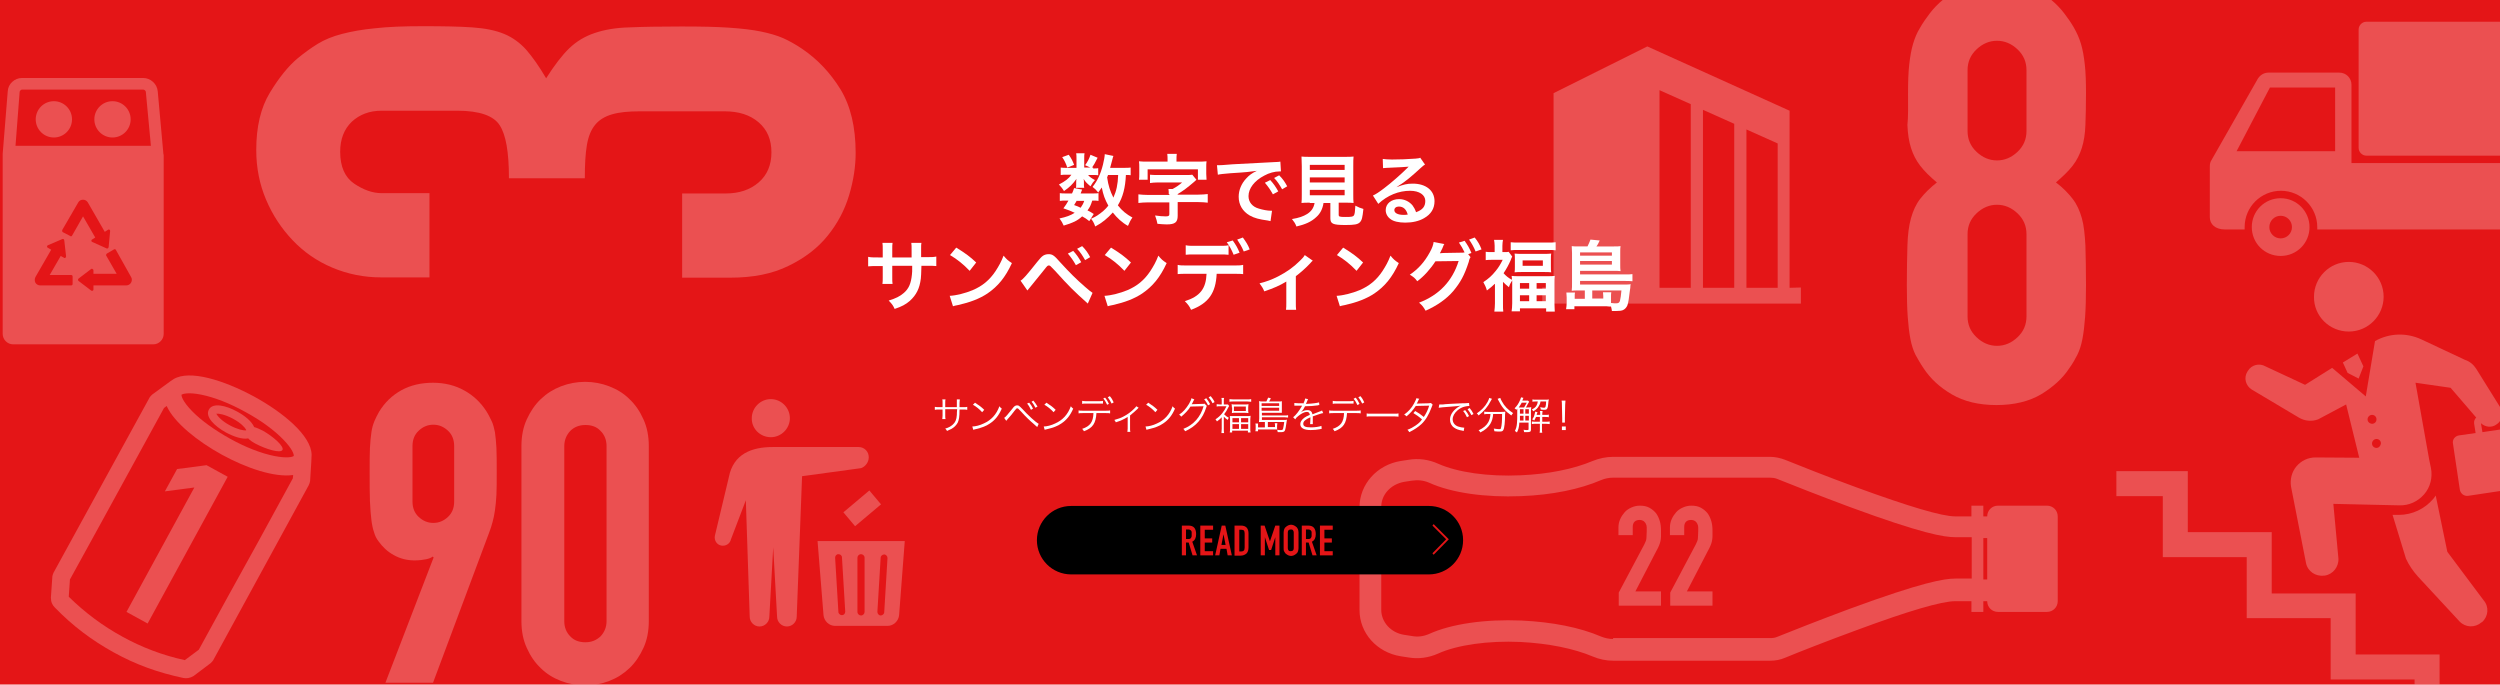 <?xml version="1.0" encoding="utf-8"?>
<!-- Generator: Adobe Illustrator 20.1.0, SVG Export Plug-In . SVG Version: 6.00 Build 0)  -->
<svg version="1.1" id="レイヤー_1" xmlns="http://www.w3.org/2000/svg" xmlns:xlink="http://www.w3.org/1999/xlink" x="0px"
	 y="0px" viewBox="0 0 840 230" style="enable-background:new 0 0 840 230;" xml:space="preserve">
<style type="text/css">
	.st0{clip-path:url(#SVGID_2_);}
	.st1{fill:#E41517;}
	.st2{opacity:0.25;}
	.st3{fill:#FFFFFF;}
</style>
<g>
	<defs>
		<rect id="SVGID_1_" y="0" width="840" height="230"/>
	</defs>
	<clipPath id="SVGID_2_">
		<use xlink:href="#SVGID_1_"  style="overflow:visible;"/>
	</clipPath>
	<g class="st0">
		<rect class="st1" width="840" height="230"/>
		<g class="st2">
			<path class="st3" d="M601.3,96.7V37.2l-47.8-21.6l-31.5,15.7v65.3h-3.8v5.4h86.9v-5.4L601.3,96.7L601.3,96.7z M568.1,96.7h-10.5
				V30.3l10.5,4.7V96.7z M582.7,96.7h-10.5V36.9l10.5,4.7V96.7z M597.3,96.7h-10.5V43.5l10.5,4.7V96.7z"/>
		</g>
		<g class="st2">
			<g>
				<path class="st3" d="M171,59.7c0-8.5-1-14.4-3.1-17.6c-2-3.2-6.8-4.9-14.2-4.9h-25.5c-4.1,0-7.4,1.3-10,3.7
					c-2.6,2.5-3.9,5.9-3.9,10.1c0,5,1.6,8.6,4.7,10.7c3.1,2.1,6.2,3.2,9.2,3.2h16.1v28.3H128c-5.7,0-11.2-1.1-16.4-3.3
					c-5.2-2.2-9.6-5.3-13.3-9.2c-3.7-3.9-6.7-8.4-8.9-13.6c-2.2-5.2-3.3-10.7-3.3-16.7c0-7.8,1.5-14.2,4.6-19.3
					c3.1-5.1,6.2-8.9,9.3-11.5c2.2-1.8,4.5-3.5,6.8-4.9c2.3-1.4,5-2.5,8.1-3.3s6.8-1.5,11.1-1.9c4.4-0.5,9.7-0.7,16-0.7
					c6.9,0,12.4,0.1,16.7,0.4c4.3,0.3,7.8,1,10.7,2.2c2.9,1.2,5.3,3,7.4,5.3c2,2.3,4.3,5.5,6.7,9.6c2.8-4.4,5.4-7.8,7.8-10.1
					c2.4-2.3,5.2-4,8.5-5.1c3.2-1.1,7.1-1.8,11.7-1.9c4.5-0.2,10.3-0.3,17.4-0.3c6.5,0,11.8,0.1,16.1,0.4c4.3,0.3,7.8,0.7,10.7,1.3
					c2.9,0.6,5.3,1.3,7.4,2.2c2,0.9,4.2,2.1,6.4,3.6c5.2,3.5,9.5,8.1,12.9,13.6c3.4,5.6,5.1,12.7,5.1,21.4c0,4.4-0.7,9.2-2.2,14.2
					s-3.9,9.5-7.2,13.6c-3.3,4.1-7.7,7.5-13.1,10.1c-5.4,2.7-11.9,4-19.7,4h-16.1V65h14.7c4.4,0,8.1-1.2,11-3.7
					c2.9-2.5,4.3-5.9,4.3-10.1c0-4.3-1.4-7.6-4.3-10.1c-2.9-2.5-6.7-3.7-11.5-3.7h-28.3c-3.9,0-7,0.3-9.4,1
					c-2.4,0.7-4.3,1.8-5.7,3.5s-2.3,3.9-2.8,6.8c-0.5,2.9-0.7,6.6-0.7,11.2H171z"/>
			</g>
		</g>
		<g class="st2">
			<path class="st3" d="M789.2,111.4c6.5,0,11.7-5.3,11.7-11.7c0-6.5-5.3-11.7-11.7-11.7c-6.5,0-11.7,5.3-11.7,11.7
				C777.4,106.2,782.7,111.4,789.2,111.4z"/>
			<polygon class="st3" points="819.7,219.9 791.5,219.9 791.5,199.4 763.3,199.4 763.3,178.8 735.1,178.8 735.1,158.3 711.1,158.3 
				711.1,166.7 726.7,166.7 726.7,187.2 754.9,187.2 754.9,207.7 783.1,207.7 783.1,228.3 811.3,228.3 811.3,248.8 847.3,248.8 
				847.3,240.4 819.7,240.4 			"/>
			<path class="st3" d="M852.9,144.9c-0.2-1.3-1.4-2.3-2.8-2.1l-5.6,0.8l-0.5-3.2c-0.2-1.3-1.4-2.2-2.7-2l-0.6,0.1
				c-0.1-0.5-0.3-1.1-0.6-1.6l-8.1-13c-0.9-1.4-2.2-2.5-3.8-3l-14.7-6.9c-5-2.3-10.7-2.1-15.5,0.6l-3.1,18.6l-11.3-9.6l-9.1,5.7
				l-13.3-6.2c-2.1-1.2-4.7-0.5-5.9,1.5l-0.2,0.3c-0.6,1-0.8,2.2-0.5,3.3c0.3,1.1,1,2.1,2,2.7l15.8,9.4c2,1.2,4.4,1.4,6.5,0.6l9.4-5
				l4.4,17.9l-14.7-0.1c-2.5,0-4.8,1.1-6.4,3s-2.2,4.4-1.8,6.9l5,25.5c0.5,2.8,3.2,4.7,6.1,4.3l0.2,0c2.8-0.4,4.8-3,4.6-5.8
				l-1.7-18.3l22.2,0.5c3.2,0.1,6.2-1.3,8.3-3.7c2.1-2.4,2.9-5.7,2.3-8.8l-0.6-2.9l-4.6-25.8l11.8,1.7l8.6,10
				c-0.5,0.5-0.8,1.2-0.7,2l0.5,3.2l-5.6,0.8c-1.3,0.2-2.3,1.4-2,2.8l2.3,15.4c0.2,1.3,1.4,2.3,2.8,2.1l23.9-3.6
				c1.3-0.2,2.2-1.4,2-2.8L852.9,144.9z M795.5,140.9c0-0.8,0.7-1.5,1.5-1.5c0.8,0,1.5,0.6,1.5,1.5s-0.7,1.5-1.5,1.5
				C796.1,142.3,795.5,141.7,795.5,140.9z M798.5,150.5c-0.8,0-1.5-0.6-1.5-1.5c0-0.8,0.7-1.5,1.5-1.5c0.8,0,1.5,0.6,1.5,1.5
				C799.9,149.8,799.3,150.5,798.5,150.5z M833.6,142.2c1.4,1.3,3.5,1.6,5.1,0.5l0.1-0.1c0.7-0.4,1.2-1,1.5-1.7l1.3-0.2l0.1,0.1
				l0.5,3.2l-8.1,1.2L833.6,142.2z"/>
			<path class="st3" d="M826.4,208.8c2,2.1,5.2,2.2,7.4,0.3l0.2-0.1c2.1-1.9,2.4-5.1,0.5-7.3l-12.2-16.3l-3.9-18.9
				c-0.3,0.4-0.5,0.8-0.8,1.1c-2.9,3.4-7.1,5.4-11.6,5.4l-2.1,0l4.5,14.7c1,2.2,2.4,4.2,4,6L826.4,208.8z"/>
			<polygon class="st3" points="788.8,125.3 792.5,127.2 794.1,123.1 792.1,118.8 787.2,121.8 			"/>
		</g>
		<g class="st2">
			<path class="st3" d="M259,146.9c3.5,0,6.4-2.9,6.4-6.4c0-3.5-2.9-6.4-6.4-6.4c-3.5,0-6.4,2.9-6.4,6.4
				C252.5,144,255.4,146.9,259,146.9z"/>
			<path class="st3" d="M291.9,153.7v-0.1c0-1.9-1.5-3.4-3.4-3.4h-28.9c-7,0-13.2,2.3-14.7,10.1l-4.7,19.7c-0.3,1.5,0.6,3,2.1,3.3
				c1.5,0.3,3-0.6,3.3-2.1l5-13.1l1.3,39.1c0,1.8,1.5,3.3,3.3,3.3c1.8,0,3.3-1.5,3.3-3.3l1.3-23.3l1.3,23.3c0,1.8,1.5,3.3,3.3,3.3
				c1.8,0,3.3-1.5,3.3-3.3l1.8-47.2l19.8-2.7C290.6,156.9,291.9,155.4,291.9,153.7z"/>
			
				<rect x="284" y="167.6" transform="matrix(0.765 -0.644 0.644 0.765 -41.818 226.82)" class="st3" width="11.4" height="6.1"/>
			<path class="st3" d="M274.7,181.8l2,24.9c0.2,2,1.9,3.6,3.9,3.6h17.6c2,0,3.7-1.6,3.9-3.6l1.9-24.9H274.7z M282.9,206.7
				c-0.6,0-1.2-0.5-1.2-1.1l-1.1-18.2c0-0.6,0.4-1.2,1.1-1.2c0.6,0,1.2,0.4,1.2,1.1l1.1,18.2C284,206.2,283.5,206.7,282.9,206.7z
				 M290.5,205.6c0,0.6-0.5,1.2-1.2,1.2c-0.6,0-1.2-0.5-1.2-1.2v-18.2c0-0.6,0.5-1.2,1.2-1.2c0.6,0,1.2,0.5,1.2,1.2V205.6z
				 M297.1,205.7c0,0.6-0.6,1.1-1.2,1.1c-0.6,0-1.1-0.6-1.1-1.2l1.1-18.2c0-0.6,0.6-1.1,1.2-1.1c0.6,0,1.1,0.6,1.1,1.2L297.1,205.7z
				"/>
		</g>
		<g class="st2">
			<g>
				<circle class="st3" cx="18.1" cy="40.1" r="6.1"/>
				<circle class="st3" cx="37.8" cy="40.1" r="6.1"/>
			</g>
			<path class="st3" d="M54.9,51.7l-1.9-21c-0.2-2.5-2.4-4.5-4.9-4.5H7.4c-2.5,0-4.7,2-4.8,4.5l-1.7,21c0,0.2,0,0.4,0,0.6
				c0,0.1,0,0.2,0,0.2v59.7c0,1.9,1.6,3.5,3.5,3.5h47.1c1.9,0,3.5-1.6,3.5-3.5V52.6c0-0.1,0-0.1,0-0.2C55,52.2,55,51.9,54.9,51.7z
				 M24.4,95.4c0,0.3-0.2,0.5-0.5,0.5H13.5c-0.7,0-1.3-0.4-1.6-0.9c-0.3-0.6-0.3-1.3,0-1.9l5.3-9.2l-1.2-0.7
				c-0.2-0.1-0.2-0.3-0.2-0.4c0-0.2,0.1-0.3,0.3-0.4l4.9-2.1c0.1,0,0.1,0,0.2,0c0.1,0,0.2,0,0.2,0.1c0.1,0.1,0.2,0.2,0.2,0.4
				l0.6,5.3c0,0.2-0.1,0.4-0.2,0.5c-0.1,0.1-0.2,0.1-0.3,0.1c-0.1,0-0.2,0-0.2-0.1l-1.1-0.6l-3.7,6.4h7.2c0.3,0,0.5,0.2,0.5,0.5
				V95.4z M27.9,72.7l-3.7,6.5c-0.1,0.2-0.2,0.2-0.4,0.2c-0.1,0-0.2,0-0.2-0.1L21.1,78c-0.1-0.1-0.2-0.2-0.2-0.3c0-0.1,0-0.3,0-0.4
				l5.4-9.3c0.3-0.6,1-0.9,1.6-0.9c0.7,0,1.3,0.4,1.6,0.9l5.7,9.9l1.1-0.7c0.1,0,0.2-0.1,0.2-0.1c0.1,0,0.2,0,0.3,0.1
				c0.2,0.1,0.2,0.3,0.2,0.5L36.5,83c0,0.1-0.1,0.3-0.2,0.4c-0.1,0-0.2,0.1-0.2,0.1c-0.1,0-0.1,0-0.2,0L31,81.3
				c-0.2-0.1-0.3-0.2-0.3-0.4c0-0.2,0.1-0.4,0.2-0.4l1.1-0.7L27.9,72.7z M42.4,95.9h-11v1.4c0,0.2-0.1,0.3-0.3,0.4
				c-0.1,0-0.1,0-0.2,0c-0.1,0-0.2,0-0.3-0.1l-4.2-3.2c-0.1-0.1-0.2-0.2-0.2-0.4c0-0.1,0.1-0.3,0.2-0.4l4.2-3.2
				c0.1-0.1,0.2-0.1,0.3-0.1c0.1,0,0.1,0,0.2,0.1c0.2,0.1,0.3,0.2,0.3,0.4v1.2h7.8l-3.5-6.1c-0.1-0.1-0.1-0.2,0-0.4
				c0-0.1,0.1-0.2,0.2-0.3l2.4-1.4c0.1,0,0.2-0.1,0.2-0.1c0.2,0,0.3,0.1,0.4,0.2L44,93c0.2,0.3,0.3,0.6,0.3,1
				C44.3,95,43.5,95.9,42.4,95.9z M5.2,49.1l1.4-18.2c0-0.4,0.5-0.8,0.8-0.8h40.7c0.4,0,0.9,0.4,0.9,0.8l1.7,18.1H5.2z"/>
		</g>
		<g class="st2">
			<g>
				<path class="st3" d="M145.7,187.3l-0.3-0.3c-0.5,0.4-1.2,0.7-2.2,0.9c-1,0.2-2.3,0.4-3.9,0.4c-2.5,0-4.9-0.6-7-1.8
					c-2.2-1.2-3.8-2.8-5.1-4.6c-0.7-0.9-1.2-1.9-1.5-3c-0.4-1.1-0.7-2.5-0.9-4.1c-0.2-1.7-0.4-3.8-0.5-6.4c-0.1-2.6-0.1-5.8-0.1-9.8
					c0-3.3,0-6,0.1-8.1c0.1-2.1,0.3-3.9,0.5-5.3c0.2-1.5,0.6-2.7,1-3.7c0.4-1,1-2.1,1.6-3.2c1.9-3.1,4.4-5.5,7.5-7.2
					c3.1-1.7,6.7-2.5,10.6-2.5c3.9,0,7.5,0.9,10.5,2.6c3.1,1.7,5.6,4.1,7.5,7.1c0.7,1.1,1.2,2.2,1.7,3.2c0.5,1,0.8,2.3,1.1,3.7
					c0.2,1.5,0.4,3.2,0.5,5.3c0.1,2.1,0.1,4.8,0.1,8.1c0,3.1,0,5.6-0.1,7.7c-0.1,2-0.3,3.8-0.5,5.2c-0.2,1.5-0.5,2.8-0.8,3.9
					c-0.3,1.2-0.7,2.4-1.2,3.7l-18.8,50.3h-16L145.7,187.3z M138.6,168.5c0,2.2,0.7,3.9,2.1,5.2c1.4,1.3,3,2,4.9,2
					c1.9,0,3.5-0.7,4.9-2c1.4-1.3,2.1-3,2.1-5.2v-18.6c0-2.2-0.7-3.9-2.1-5.2c-1.4-1.3-3-2-4.9-2c-1.9,0-3.5,0.7-4.9,2
					c-1.4,1.3-2.1,3-2.1,5.2V168.5z"/>
				<path class="st3" d="M175.2,149.9c0-3.4,0.6-6.4,1.8-9c1.2-2.6,2.7-4.9,4.7-6.8c2-1.9,4.2-3.3,6.8-4.3c2.6-1,5.3-1.5,8.1-1.5
					s5.5,0.5,8.1,1.5c2.6,1,4.9,2.4,6.8,4.3c2,1.9,3.5,4.1,4.7,6.8c1.2,2.6,1.8,5.6,1.8,9v58.8c0,3.4-0.6,6.4-1.8,9
					c-1.2,2.6-2.7,4.9-4.7,6.8c-2,1.9-4.2,3.3-6.8,4.3c-2.6,1-5.3,1.5-8.1,1.5s-5.5-0.5-8.1-1.5c-2.6-1-4.9-2.4-6.8-4.3
					c-2-1.9-3.5-4.1-4.7-6.8c-1.2-2.6-1.8-5.6-1.8-9V149.9z M189.6,208.7c0,2.1,0.7,3.8,2,5.1c1.3,1.4,3,2,5.1,2
					c2.1,0,3.7-0.7,5.1-2c1.3-1.4,2-3.1,2-5.1v-58.8c0-2.1-0.7-3.8-2-5.1c-1.3-1.4-3-2-5.1-2c-2.1,0-3.8,0.7-5.1,2
					c-1.3,1.4-2,3.1-2,5.1V208.7z"/>
			</g>
		</g>
		<g class="st2">
			<g>
				<path class="st3" d="M641.1,31.4c0-3.8,0.1-7.1,0.4-9.7c0.3-2.7,0.7-5,1.3-7c0.6-2,1.3-3.7,2.3-5.3c0.9-1.6,2-3.2,3.3-4.9
					c2.6-3.4,5.9-6.1,9.8-8c3.9-1.9,8.2-2.9,12.8-2.9c4.6,0,8.9,1,12.8,2.9c3.9,1.9,7.2,4.6,9.8,8c1.3,1.7,2.4,3.3,3.3,4.9
					c0.9,1.6,1.7,3.3,2.3,5.3c0.6,2,1,4.3,1.3,7c0.3,2.7,0.4,5.9,0.4,9.7c0,4.2-0.1,7.7-0.2,10.6c-0.1,2.9-0.5,5.5-1.2,7.7
					c-0.7,2.2-1.7,4.2-3.1,6c-1.4,1.8-3.3,3.6-5.6,5.6c2.4,1.8,4.2,3.7,5.6,5.5c1.4,1.8,2.4,4,3.1,6.5c0.7,2.5,1,5.5,1.2,9.2
					c0.1,3.6,0.2,8,0.2,13.3c0,4.3-0.1,7.9-0.3,10.7c-0.2,2.8-0.5,5.3-0.9,7.4c-0.4,2.1-1,3.9-1.7,5.3c-0.7,1.4-1.6,3-2.7,4.5
					c-2.2,3.4-5.4,6.3-9.5,8.8c-4.1,2.4-9.1,3.6-15,3.6c-5.9,0-10.9-1.2-15-3.6c-4.1-2.4-7.2-5.3-9.5-8.8c-1.1-1.6-1.9-3.1-2.7-4.5
					c-0.7-1.4-1.3-3.2-1.7-5.3c-0.4-2.1-0.7-4.6-0.9-7.4c-0.2-2.8-0.3-6.4-0.3-10.7c0-5.3,0.1-9.7,0.2-13.3c0.1-3.6,0.5-6.7,1.2-9.2
					c0.7-2.5,1.7-4.7,3.1-6.5c1.4-1.8,3.3-3.7,5.6-5.5c-2.4-2-4.2-3.8-5.6-5.6c-1.4-1.8-2.4-3.8-3.1-6c-0.7-2.2-1.1-4.8-1.2-7.7
					C641.2,39.2,641.1,35.6,641.1,31.4z M680.9,23.6c0-2.8-1-5.1-3-7c-2-1.9-4.3-2.9-6.9-2.9c-2.6,0-4.9,1-6.9,2.9c-2,1.9-3,4.2-3,7
					V44c0,2.8,1,5.1,3,7c2,1.9,4.3,2.9,6.9,2.9c2.6,0,4.9-1,6.9-2.9c2-1.9,3-4.2,3-7V23.6z M680.9,78.7c0-2.8-1-5.1-3-7
					c-2-1.9-4.3-2.9-6.9-2.9c-2.6,0-4.9,1-6.9,2.9c-2,1.9-3,4.2-3,7v27.6c0,2.8,1,5.1,3,7c2,1.9,4.3,2.9,6.9,2.9
					c2.6,0,4.9-1,6.9-2.9c2-1.9,3-4.2,3-7V78.7z"/>
			</g>
		</g>
		<g class="st2">
			<g>
				<g>
					<path class="st3" d="M65.3,163.8l-9.9,1.3l4.1-7.5l9.9-1.3l7.1,3.9l-26.9,49.3l-7.1-3.9L65.3,163.8z"/>
				</g>
			</g>
			<g>
				<path class="st3" d="M75.9,145.3c2.6,1.4,5.5,2.4,7.5,2c0.5,0.6,1.4,1.2,2.5,1.8c3.4,1.8,8.3,3.3,9,2.1c0.7-1.2-3.2-4.6-6.6-6.5
					c-1.2-0.6-2.1-1-2.9-1.2c-0.8-1.9-3.1-3.8-5.7-5.2c-3.8-2.1-8.2-3.1-9.5-0.7C68.8,140,72.1,143.2,75.9,145.3z M78.3,140.7
					c2.6,1.4,4,2.9,4.4,3.7c0,0,0,0.1,0,0.1c0,0,0,0.1,0,0.1c-0.9,0.1-2.9-0.3-5.5-1.7c-2.8-1.5-4.2-3.2-4.5-3.9
					C73.4,138.9,75.5,139.2,78.3,140.7z"/>
				<path class="st3" d="M104.2,161.6l0.4-6.4c0-0.3,0.1-1.6,0.1-2.4c-0.1-6.4-9.5-14.2-19.4-19.6c-10-5.4-21.6-9.1-27-5.8
					c-0.7,0.4-1.7,1.2-2,1.4l-5.2,3.8c-0.3,0.3-0.6,0.6-0.8,0.9L18,192.4c-0.2,0.4-0.3,0.8-0.4,1.2l-0.5,7.2c0,1.5,0.5,2.5,1.3,3.3
					c6,6.2,12.4,11,19.8,15.1s14.9,6.8,23.4,8.6c1.1,0.2,2.2,0.1,3.5-0.7l5.7-4.3c0.3-0.3,0.6-0.6,0.8-0.9l32.1-58.8
					C104,162.5,104.1,162.1,104.2,161.6z M67.6,132.6c4.4,0.9,9.6,2.9,14.8,5.8c5.2,2.8,9.7,6.1,12.8,9.3c3.2,3.3,3.6,5.1,3.5,5.5
					c-0.3,0.3-2.1,0.9-6.6,0c-4.4-0.9-9.6-2.9-14.8-5.8s-9.7-6.1-12.8-9.3c-3.2-3.3-3.6-5.1-3.5-5.5
					C61.3,132.4,63.1,131.7,67.6,132.6z M76.6,200.4l-9.8,17.9l-4.7,3.5c-7.4-1.6-14.5-4.3-21-7.9c-6.6-3.6-12.6-8.1-18-13.4
					l0.4-5.8l0,0l9.9-18l21.7-39.6l0.9-0.7c2.5,5.6,10.4,11.9,18.6,16.4c8.2,4.5,17.7,7.7,23.9,6.8l-0.1,1.1l-11.9,21.8L76.6,200.4z
					"/>
			</g>
		</g>
		<g class="st2">
			<g>
				<path class="st3" d="M535.2,220.6c2.1,0.9,4.5,1.4,6.8,1.4h52.8c1.7,0,3.4-0.3,5-1c4.6-1.9,14-5.6,24.1-9.3
					c17.5-6.5,28.6-9.7,33-9.7h5.5v3.6h4V202h1.3c0,2,1.6,3.6,3.6,3.6h16.5c2,0,3.6-1.6,3.6-3.6v-28.5c0-2-1.6-3.6-3.6-3.6h-16.5
					c-2,0-3.6,1.6-3.6,3.6h-1.3v-3.6h-4v3.6h-5.5c-4.4,0-15.5-3.3-33-9.7c-10.1-3.7-19.4-7.4-24.1-9.3c-1.6-0.6-3.3-1-5-1H542
					c-2.3,0-4.7,0.5-6.9,1.4c-6.4,2.7-14.8,4.4-24.2,4.8c-10.9,0.5-21.2-1-27.7-3.9c-3.1-1.4-6.6-1.9-10-1.3l-2.6,0.4
					c-8,1.3-13.8,7.9-13.8,15.5V205c0,7.7,5.8,14.2,13.8,15.5l2.6,0.4c3.4,0.6,6.9,0.1,10-1.3c6.4-2.9,16.8-4.4,27.7-3.9
					C520.4,216.2,528.8,217.9,535.2,220.6z M667.7,180.8v13.9h-1.3v-13.9H667.7z M542,214.7c-1.4,0-2.7-0.3-4-0.8
					c-7.2-3.1-16.4-4.9-26.8-5.4c-12.2-0.5-23.5,1.1-31,4.5c-1.8,0.8-3.8,1.1-5.8,0.7l-2.6-0.4c-4.5-0.7-7.7-4.3-7.7-8.4v-34.6
					c0-4.1,3.2-7.6,7.7-8.4l2.6-0.4c2-0.3,4-0.1,5.8,0.7c7.5,3.4,18.8,5,31,4.5c10.3-0.4,19.6-2.3,26.8-5.4c1.2-0.5,2.6-0.8,4-0.8
					h52.8c0.8,0,1.5,0.1,2.3,0.4c4.7,1.9,14.1,5.6,24.3,9.4c24.4,9,31.8,10.2,35.6,10.2h5.5v13.9h-5.5c-3.7,0-11.1,1.2-35.6,10.2
					c-10.2,3.8-19.6,7.5-24.3,9.4c-0.7,0.3-1.5,0.4-2.3,0.4H542z"/>
			</g>
			<g>
				<g>
					<path class="st3" d="M543.9,199.1l8.6-16.2c0.4-0.8,0.7-1.5,0.7-2.1s0.1-1.4,0.1-2.3c0-0.4,0-0.8,0-1.3c0-0.5-0.1-0.8-0.3-1.2
						c-0.1-0.3-0.4-0.6-0.7-0.9c-0.3-0.2-0.8-0.4-1.4-0.4c-0.7,0-1.3,0.2-1.7,0.6c-0.4,0.4-0.6,1-0.6,1.8v2.7h-4.8v-2.6
						c0-1,0.2-1.9,0.6-2.8c0.4-0.9,0.9-1.6,1.5-2.3s1.4-1.2,2.3-1.6c0.9-0.4,1.8-0.6,2.8-0.6c1.2,0,2.3,0.2,3.2,0.7
						c0.9,0.5,1.6,1.1,2.2,1.8c0.6,0.8,1,1.7,1.3,2.7c0.3,1,0.4,2.1,0.4,3.2c0,0.8,0,1.5,0,2c0,0.5-0.1,1.1-0.2,1.6
						c-0.1,0.5-0.3,1-0.5,1.5c-0.2,0.5-0.5,1.1-0.9,1.8l-7,13.5h8.6v4.8h-14.2V199.1z"/>
					<path class="st3" d="M561.2,199.1l8.6-16.2c0.4-0.8,0.7-1.5,0.7-2.1s0.1-1.4,0.1-2.3c0-0.4,0-0.8,0-1.3c0-0.5-0.1-0.8-0.3-1.2
						c-0.1-0.3-0.4-0.6-0.7-0.9c-0.3-0.2-0.8-0.4-1.4-0.4c-0.7,0-1.3,0.2-1.7,0.6c-0.4,0.4-0.6,1-0.6,1.8v2.7h-4.8v-2.6
						c0-1,0.2-1.9,0.6-2.8c0.4-0.9,0.9-1.6,1.5-2.3s1.4-1.2,2.3-1.6c0.9-0.4,1.8-0.6,2.8-0.6c1.2,0,2.3,0.2,3.2,0.7
						c0.9,0.5,1.6,1.1,2.2,1.8c0.6,0.8,1,1.7,1.3,2.7c0.3,1,0.4,2.1,0.4,3.2c0,0.8,0,1.5,0,2c0,0.5-0.1,1.1-0.2,1.6
						c-0.1,0.5-0.3,1-0.5,1.5c-0.2,0.5-0.5,1.1-0.9,1.8l-7,13.5h8.6v4.8h-14.2V199.1z"/>
				</g>
			</g>
		</g>
		<g class="st2">
			<g>
				<path class="st3" d="M892.3,54.8H790.1V28.5c0-2.3-1.8-4.1-4.1-4.1h-23.8c-1.5,0-2.8,0.8-3.6,2.1L743,53.9
					c-0.4,0.6-0.5,1.3-0.5,2V73c0,2.3,1.8,4.1,5.1,4.1h6.6c0-0.3,0-0.5,0-0.8c0-6.8,5.5-12.2,12.2-12.2s12.2,5.5,12.2,12.2
					c0,0.3,0,0.5,0,0.8h80.5c0-0.3,0-0.5,0-0.8c0-6.8,5.5-12.2,12.2-12.2c6.8,0,12.2,5.5,12.2,12.2c0,0.3,0,0.5,0,0.8h9.9
					c1.2,0,3.1-1.8,3.1-4.1V58.9C896.4,56.7,894.6,54.8,892.3,54.8z M784.5,50.8h-33l11.2-21.4h21.9V50.8z"/>
				<path class="st3" d="M766.3,66.6c-5.4,0-9.7,4.3-9.7,9.7c0,5.4,4.3,9.7,9.7,9.7s9.7-4.3,9.7-9.7C776,71,771.7,66.6,766.3,66.6z
					 M766.3,80.1c-2.1,0-3.8-1.7-3.8-3.8c0-2.1,1.7-3.8,3.8-3.8s3.8,1.7,3.8,3.8C770.1,78.4,768.4,80.1,766.3,80.1z"/>
				<path class="st3" d="M871.3,66.6c-5.4,0-9.7,4.3-9.7,9.7c0,5.4,4.3,9.7,9.7,9.7c5.4,0,9.7-4.3,9.7-9.7
					C881,71,876.7,66.6,871.3,66.6z M871.3,80.1c-2.1,0-3.8-1.7-3.8-3.8c0-2.1,1.7-3.8,3.8-3.8s3.8,1.7,3.8,3.8
					C875.1,78.4,873.4,80.1,871.3,80.1z"/>
			</g>
			<path class="st3" d="M896.4,49.7c0,1.4-1.2,2.6-2.6,2.6h-98.7c-1.4,0-2.6-1.2-2.6-2.6V9.9c0-1.4,1.2-2.6,2.6-2.6h98.7
				c1.4,0,2.6,1.2,2.6,2.6V49.7z"/>
		</g>
	</g>
	<g class="st0">
		<g>
			<path class="st3" d="M367.3,56.6c0.8,0,1.4,0,1.7-0.1v2.4c-0.4-0.1-0.9-0.1-1.7-0.1h-1.7c0.5,0.6,1,1,2.3,1.7
				c-0.7,0.8-0.8,0.9-1.5,2.1c-1.3-1.1-1.7-1.5-2.3-2.5c0.1,0.5,0.1,0.9,0.1,1.1v0.9c0,0.3,0,0.7,0.1,1h-2.8
				c0.1-0.3,0.1-0.6,0.1-0.9v-1c0-0.2,0-0.7,0.1-1.1c-1.4,1.9-2.2,2.7-4.2,4.1c-0.6-1-0.9-1.3-1.7-2.2c2.1-1.1,3.3-2,4.2-3.3h-1.4
				c-0.9,0-1.6,0-2.2,0.1v-2.5c0.6,0.1,1.2,0.1,2.2,0.1h3.1v-3.1c0-0.8,0-1.2-0.1-1.8h2.8c-0.1,0.5-0.1,0.9-0.1,1.7v3.1H367.3z
				 M366,74.3c-1-0.8-1.3-1-2.4-1.6c-1.6,1.5-3.2,2.2-6.2,3.1c-0.4-0.9-0.8-1.6-1.4-2.4c2.3-0.5,3.7-1,5.1-1.9
				c-1.3-0.6-2-0.9-3.8-1.5c0.8-1.1,1.1-1.5,1.7-2.6h-0.8c-0.9,0-1.5,0-2.1,0.1v-2.6c0.6,0.1,1.1,0.1,2.1,0.1h2
				c0.3-0.6,0.4-0.9,0.7-1.8l2.7,0.5c-0.2,0.6-0.3,0.8-0.5,1.3h4.1c0.9,0,1.4,0,1.9-0.1v2.6c-0.5-0.1-1-0.1-2.1-0.1
				c-0.5,1.6-0.8,2.2-1.6,3.3c1,0.5,1.2,0.6,2.1,1.2L366,74.3z M359.1,52c1,1.4,1.3,2.1,1.8,3.4l-2.3,0.9c-0.5-1.5-0.9-2.3-1.7-3.5
				L359.1,52z M361.8,67.4c-0.4,0.6-0.4,0.8-0.9,1.5c1.1,0.4,1.4,0.5,2.2,0.9c0.5-0.7,0.9-1.4,1.2-2.3H361.8z M368.8,53
				c-1,2-1.2,2.3-2,3.5l-2.2-1c0.8-1.1,1.4-2.2,1.8-3.5L368.8,53z M380.1,58.9c-0.5-0.1-0.8-0.1-1.8-0.1c-0.2,4.3-1,7.4-2.7,10.2
				c1.4,1.8,2.9,3,4.9,4.1c-0.6,0.8-1,1.6-1.5,2.8c-2-1.1-3.7-2.7-5.1-4.5c-1.7,1.9-3.6,3.5-5.9,4.7c-0.5-1.4-0.8-1.8-1.4-2.6
				c1.1-0.5,1.5-0.7,2.1-1.1c1.5-1,2.7-2,3.7-3.3c-1.2-2.2-1.7-3.6-2.2-6.1c-0.5,0.7-0.7,1-1.2,1.7c-0.6-0.8-1.1-1.3-1.9-1.9
				c1.6-2,2.7-4.3,3.5-7.5c0.3-1.2,0.6-2.8,0.6-3.5l2.9,0.6c-0.1,0.3-0.2,0.5-0.4,1.4c-0.2,0.7-0.4,1.6-0.7,2.6h4.5
				c1.2,0,1.8,0,2.4-0.1V58.9z M372.3,58.8c-0.2,0.5-0.2,0.5-0.3,0.8c0.4,2.8,1,4.6,2.1,6.8c1-2.2,1.5-4.4,1.6-7.6H372.3z"/>
			<path class="st3" d="M392.7,65.2c0-0.5,0-1.1-0.1-1.7h1.4c1.3-0.7,2.3-1.4,3.2-2.2h-8.1c-1.2,0-1.9,0.1-2.7,0.2v-2.8
				c0.8,0.1,1.5,0.1,2.7,0.1h9.5c1,0,1.5,0,2-0.1l1.4,1.7c-0.7,0.6-0.7,0.6-1,0.9c-2,1.7-3.4,2.8-5.3,3.9v0.2h6.9
				c1.2,0,2.3-0.1,3.2-0.2v2.9c-0.8-0.1-2-0.2-3.2-0.2h-6.9v4.6c0,2.2-0.9,2.9-3.7,2.9c-0.9,0-1.9-0.1-3.1-0.2
				c-0.2-1-0.3-1.4-0.8-2.8c1.3,0.2,2.7,0.3,3.6,0.3s1.2-0.2,1.2-0.7V68h-7.2c-1.2,0-2.3,0.1-3.2,0.2v-2.9c0.9,0.1,2,0.2,3.2,0.2
				h7.2V65.2z M392.3,53.7c0-0.8,0-1.4-0.1-2h3.2c-0.1,0.6-0.1,1.2-0.1,2v0.6h7.1c1.3,0,2,0,3-0.1c-0.1,0.6-0.1,1.2-0.1,2.1v2.1
				c0,0.7,0.1,1.4,0.1,2h-2.9v-3.5h-16.9v3.5h-2.9c0.1-0.6,0.1-1.2,0.1-2v-2.1c0-0.8,0-1.4-0.1-2.1c1,0.1,1.7,0.1,3,0.1h6.6V53.7z"
				/>
			<path class="st3" d="M408.9,55.5c0.6,0,0.9,0,1,0c0.5,0,0.5,0,4.3-0.3c1.9-0.1,6.3-0.3,13.3-0.7c2.1-0.1,2.3-0.1,2.7-0.2l0.2,3.3
				c-0.3,0-0.3,0-0.5,0c-1.6,0-3.5,0.5-5.1,1.4c-3.3,1.7-5.3,4.3-5.3,6.9c0,2,1.3,3.6,3.5,4.2c1.3,0.4,2.9,0.7,3.9,0.7
				c0,0,0.3,0,0.5,0l-0.5,3.5c-0.3-0.1-0.4-0.1-0.9-0.2c-2.9-0.4-4.5-0.8-6.1-1.7c-2.4-1.4-3.7-3.6-3.7-6.3c0-2.2,0.9-4.4,2.5-6.1
				c1-1.1,1.9-1.8,3.6-2.6c-2.1,0.3-3.7,0.5-8.8,0.8c-2.3,0.2-3.5,0.3-4.3,0.5L408.9,55.5z M426.8,60.5c1.1,1.2,1.8,2.2,2.7,3.8
				l-1.8,1c-0.9-1.6-1.6-2.6-2.7-3.9L426.8,60.5z M430.8,63.6c-0.8-1.4-1.6-2.7-2.7-3.8l1.7-0.9c1.2,1.2,1.9,2.2,2.7,3.7L430.8,63.6
				z"/>
			<path class="st3" d="M440.1,68.1c-1.2,0-2.1,0-2.8,0.1c0.1-0.8,0.1-1.6,0.1-2.8v-9.5c0-1.4-0.1-2.6-0.1-3.3
				c0.8,0.1,1.5,0.1,2.7,0.1h12c1.2,0,2,0,2.8-0.1c-0.1,0.6-0.1,1.8-0.1,3.3v9.5c0,1.2,0,2,0.1,2.8c-0.7-0.1-1.7-0.1-2.8-0.1h-2.2v4
				c0,0.7,0.2,0.8,2.3,0.8c2,0,2.5-0.1,2.8-0.5c0.3-0.4,0.4-1.4,0.5-3.3c1.1,0.6,1.7,0.8,2.7,1.1c-0.3,2.9-0.5,3.8-1.2,4.5
				c-0.7,0.7-1.8,0.9-4.8,0.9c-4.3,0-5.1-0.4-5.1-2.3v-5.1h-2.3c-0.3,2-1.1,3.6-2.5,4.8c-1.6,1.5-3.6,2.4-6.6,3.1
				c-0.4-1.1-0.8-1.6-1.5-2.5c2.4-0.4,3.8-0.9,5.1-1.7c1.4-0.9,2.2-2,2.5-3.7H440.1z M440.1,57.1h11.7v-1.7h-11.7V57.1z M440.1,61.3
				h11.7v-1.7h-11.7V61.3z M440.1,65.6h11.7v-1.8h-11.7V65.6z"/>
			<path class="st3" d="M469.2,62.9c2.4-0.9,3.5-1.2,5.5-1.2c4.4,0,7.3,2.3,7.3,5.9c0,2.5-1.2,4.4-3.5,5.7c-1.7,1-3.9,1.5-6.3,1.5
				c-2.2,0-4-0.4-5-1.2c-1-0.7-1.6-1.8-1.6-3c0-2.2,1.9-3.7,4.5-3.7c1.8,0,3.4,0.8,4.5,2.1c0.5,0.7,0.8,1.2,1.2,2.3
				c2.2-0.8,3.1-1.9,3.1-3.8c0-2-2-3.4-5.1-3.4c-3.8,0-7.6,1.5-10.7,4.4l-1.8-2.8c0.9-0.4,2-1.1,3.7-2.4c2.4-1.8,5.8-4.8,7.8-6.8
				c0.1-0.1,0.3-0.3,0.5-0.5l0,0c-1,0.1-2.7,0.2-7.4,0.4c-0.6,0-0.8,0.1-1.2,0.1l-0.1-3.1c0.9,0.1,1.6,0.2,3.1,0.2
				c2.2,0,5.4-0.1,7.9-0.3c0.9-0.1,1.2-0.1,1.6-0.3l1.6,2.3c-0.4,0.2-0.6,0.4-1.4,1.1c-1.3,1.2-3.2,2.9-4.1,3.6
				c-0.5,0.4-2.3,1.8-2.9,2.1C469.6,62.6,469.6,62.6,469.2,62.9L469.2,62.9z M470,69.4c-0.9,0-1.5,0.5-1.5,1.2c0,1,1.2,1.6,3.1,1.6
				c0.5,0,0.6,0,1.4-0.1C472.5,70.3,471.5,69.4,470,69.4z"/>
			<path class="st3" d="M306.3,86.5l0-1.2v-0.8c0-1.7,0-2.3-0.1-2.9h3.4c-0.1,0.6-0.1,0.7-0.1,1.7c0,1.6,0,1.6,0,3.1h1.7
				c1.8,0,2.4,0,3.4-0.2v3.2c-0.9-0.1-1.6-0.1-3.3-0.1h-1.7c-0.1,3.1-0.1,3.3-0.2,4.3c-0.4,3.3-1.5,5.5-3.7,7.5
				c-1.4,1.2-2.7,1.9-5.1,2.7c-0.5-1.1-0.8-1.6-2-2.8c2.5-0.8,3.7-1.4,5-2.5c1.8-1.5,2.5-3.3,2.8-6.2c0.1-0.6,0.1-1.2,0.1-3h-6.7
				v3.9c0,1.1,0,1.5,0.1,2.2h-3.4c0.1-0.6,0.1-1.3,0.1-2.2v-3.8h-1.6c-1.7,0-2.4,0-3.3,0.1v-3.2c1,0.2,1.5,0.2,3.4,0.2h1.5v-2.6
				c0-1.1,0-1.6-0.1-2.3h3.4c-0.1,0.9-0.1,0.9-0.1,2.2v2.7H306.3z"/>
			<path class="st3" d="M319.1,99.4c2.2-0.1,5.3-0.9,7.7-1.9c3.3-1.4,5.7-3.4,7.7-6.4c1.1-1.7,1.9-3.1,2.7-5.2
				c1,1.2,1.4,1.6,2.8,2.5c-2.2,4.8-4.7,7.8-8.2,10.2c-2.7,1.8-5.9,3-9.9,3.9c-1,0.2-1.1,0.2-1.7,0.4L319.1,99.4z M321.3,83.2
				c3.1,1.9,4.7,3.1,6.7,5l-2.2,2.8c-2.1-2.2-4.2-3.9-6.6-5.3L321.3,83.2z"/>
			<path class="st3" d="M342.9,94.3c0.8-0.4,2.1-1.9,5.6-6.3c0.9-1.1,1.4-1.7,2-2.1c0.5-0.3,1.1-0.5,1.8-0.5c1.3,0,1.9,0.4,3.9,2.7
				c3.1,3.4,5.5,5.8,8.4,8.3c1.5,1.3,1.9,1.6,2.5,2l-1.6,3.6c-4.9-4.4-6.2-5.7-11-11c-1.7-1.8-1.7-1.8-2.1-1.8
				c-0.4,0-0.5,0.1-1.6,1.5c-1.1,1.4-3.3,4.1-4.7,5.8c-0.4,0.5-0.5,0.6-0.9,1.1L342.9,94.3z M360.6,84.3c1.1,1.2,1.8,2.2,2.7,3.8
				l-1.8,1c-0.9-1.6-1.6-2.6-2.7-3.9L360.6,84.3z M364.6,87.4c-0.8-1.4-1.6-2.7-2.7-3.8l1.7-0.9c1.2,1.2,1.9,2.2,2.7,3.7L364.6,87.4
				z"/>
			<path class="st3" d="M371.1,99.4c2.2-0.1,5.3-0.9,7.7-1.9c3.3-1.4,5.7-3.4,7.7-6.4c1.1-1.7,1.9-3.1,2.7-5.2
				c1,1.2,1.4,1.6,2.8,2.5c-2.2,4.8-4.7,7.8-8.2,10.2c-2.7,1.8-5.9,3-9.9,3.9c-1,0.2-1.1,0.2-1.7,0.4L371.1,99.4z M373.3,83.2
				c3.1,1.9,4.7,3.1,6.7,5l-2.2,2.8c-2.1-2.2-4.2-3.9-6.6-5.3L373.3,83.2z"/>
			<path class="st3" d="M408.8,92c-0.3,6.4-2.7,9.9-8.6,12.1c-0.6-1.3-1.1-1.9-2.1-2.9c5.1-1.6,7.1-4.2,7.3-9.2H399
				c-2,0-2.4,0-3.3,0.1V89c0.9,0.2,1.4,0.2,3.4,0.2h15.2c1.9,0,2.4,0,3.4-0.2v3.1c-0.9-0.1-1.3-0.1-3.3-0.1H408.8z M412.7,85.6
				c-0.8-0.1-1.2-0.1-3.3-0.1h-7.7c-2.1,0-2.5,0-3.3,0.1v-3.2c0.9,0.2,1.4,0.2,3.4,0.2h7.6c2,0,2.5,0,3.4-0.2V85.6z M414.2,80.8
				c1,1.4,1.6,2.4,2.3,4.1l-2,0.7c-0.7-1.7-1.3-2.8-2.3-4.2L414.2,80.8z M417.9,84.5c-0.6-1.5-1.4-2.8-2.2-4l1.9-0.7
				c1,1.4,1.7,2.4,2.3,4L417.9,84.5z"/>
			<path class="st3" d="M441.1,87.6c-0.4,0.3-0.4,0.3-0.9,0.9c-1.3,1.4-3.2,3.1-4.8,4.3v8.8c0,1.2,0,1.8,0.1,2.5l-3.4,0
				c0.1-0.8,0.1-1.2,0.1-2.5v-7c-2.3,1.4-4.2,2.2-7.4,3.3c-0.5-1.2-0.8-1.6-1.6-2.7c2.4-0.6,4-1.2,6.2-2.3c2.9-1.5,5.2-3.1,7.4-5.3
				c0.9-0.9,1.2-1.2,1.6-1.9L441.1,87.6z"/>
			<path class="st3" d="M449.1,99.4c2.2-0.1,5.3-0.9,7.7-1.9c3.3-1.4,5.7-3.4,7.7-6.4c1.1-1.7,1.9-3.1,2.7-5.2
				c1,1.2,1.4,1.6,2.8,2.5c-2.2,4.8-4.7,7.8-8.2,10.2c-2.7,1.8-5.9,3-9.9,3.9c-1,0.2-1.1,0.2-1.7,0.4L449.1,99.4z M451.3,83.2
				c3.1,1.9,4.7,3.1,6.7,5l-2.2,2.8c-2.1-2.2-4.2-3.9-6.6-5.3L451.3,83.2z"/>
			<path class="st3" d="M494.1,86.4c-0.2,0.3-0.4,0.6-0.6,1.6c-1.5,4.6-2.8,6.9-5.2,9.8c-2.3,2.7-5.5,4.9-9.3,6.6
				c-0.7-1.2-1.1-1.8-2.2-2.7c6.8-2.6,11.2-7.3,13.3-14l-7.8,0.1c-1.5,2.4-3.9,5.1-6.1,6.7c-0.8-1.1-1.2-1.4-2.5-2.2
				c2.8-1.9,4.9-4.2,6.7-7.5c0.8-1.4,1.2-2.6,1.3-3.5l3.6,0.7c-0.2,0.2-0.2,0.3-0.4,0.8c-0.2,0.5-0.4,1-0.7,1.5
				c-0.1,0.2-0.1,0.3-0.2,0.4l-0.2,0.4c0.3,0,0.7-0.1,1.2-0.1l5.7-0.1c0.7,0,1.1,0,1.4-0.1c-0.6-1.3-1.1-2.1-1.9-3.3l1.9-0.6
				c1,1.4,1.6,2.4,2.3,4.1l-1.1,0.4L494.1,86.4z M495.8,84.5c-0.6-1.5-1.4-2.9-2.2-4l1.9-0.7c1.1,1.4,1.7,2.4,2.3,4L495.8,84.5z"/>
			<path class="st3" d="M502.2,95.4c-0.9,0.9-1.3,1.2-2.6,2.2c-0.3-1.1-0.7-1.9-1.2-2.8c1.8-1.2,2.9-2.2,4.1-3.7
				c1-1.2,1.6-2.2,2.4-3.8h-3.6c-0.8,0-1.4,0-2.1,0.1v-2.8c0.6,0.1,1.2,0.1,2,0.1h1v-2.1c0-0.7-0.1-1.4-0.2-2h3
				c-0.1,0.5-0.2,1.3-0.2,2v2.1h0.8c0.6,0,1,0,1.3-0.1l1.2,1.6c-0.2,0.4-0.4,0.8-0.5,1.2c-0.6,1.4-1.4,2.9-2.4,4.4
				c0.7,0.8,1.6,1.6,2.8,2.2c0-0.5,0-0.8-0.1-1.3c0.7,0.1,1.4,0.1,2.6,0.1h9.2c1.3,0,2,0,2.7-0.1c-0.1,0.7-0.1,1.5-0.1,2.7v6.6
				c0,1.2,0.1,2,0.1,2.7h-2.9v-1.1h-8.8v1h-2.8c0.1-0.8,0.2-1.5,0.2-2.7v-6.5c0-0.4,0-0.6,0-1.2c-0.5,0.8-0.8,1.3-1.1,2.3
				c-1-0.8-1.3-1.1-2-1.8v7.2c0,1.3,0,2.1,0.1,2.8h-3c0.1-0.9,0.2-1.8,0.2-2.8V95.4z M507.6,81.4c0.8,0.1,1.7,0.1,2.8,0.1h9.5
				c1.2,0,2,0,2.8-0.1v2.7c-0.7-0.1-1.4-0.1-2.5-0.1h-10.1c-1.1,0-1.7,0-2.5,0.1V81.4z M509,87.2c0-0.9,0-1.4-0.1-2
				c0.8,0.1,1.5,0.1,2.5,0.1h7.3c1,0,1.7,0,2.5-0.1c-0.1,0.6-0.1,1.1-0.1,2v2.3c0,0.9,0,1.4,0.1,2c-0.7-0.1-1.3-0.1-2.5-0.1h-7.3
				c-1,0-1.8,0-2.5,0.1c0.1-0.6,0.1-1.1,0.1-2V87.2z M510.7,97h3.1v-1.9h-3.1V97z M510.7,101.2h3.1v-2h-3.1V101.2z M511.6,89.3h6.8
				v-1.8h-6.8V89.3z M516.3,97h3.1v-1.9h-3.1V97z M516.3,101.2h3.1v-2h-3.1V101.2z"/>
			<path class="st3" d="M532.4,97.6h-2.2c-1,0-1.4,0-2.1,0.1c0.1-0.8,0.1-1.5,0.1-2.7V85c0-0.9-0.1-1.6-0.1-2.3
				c0.7,0.1,1.2,0.1,2.2,0.1h3.1c0.4-0.8,0.7-1.5,1-2.3l3.1,0.3c-0.3,0.7-0.7,1.5-1.1,2h5.9c1,0,1.6,0,2.2-0.1
				c-0.1,0.6-0.1,1.1-0.1,2v4.3c0,0.8,0,1.4,0.1,2.1c-0.7-0.1-1.4-0.1-2.2-0.1h-11.4v1.2h15.2c1.1,0,1.8,0,2.4-0.1v2.4
				c-0.8-0.1-1.5-0.1-2.5-0.1h-15.1v1.2h15c0.9,0,1.4,0,2-0.1c0,0.2,0,0.3-0.1,0.5c0,0.1,0,0.2,0,0.3c0,0.3,0,0.3-0.2,1.6
				c-0.2,2-0.5,3.9-0.8,4.7c-0.3,0.7-0.8,1.3-1.5,1.6c-0.5,0.2-1.2,0.3-2.5,0.3c-0.2,0-0.6,0-1.2,0c-0.1-0.6-0.1-0.8-0.3-1.5
				c-0.6,0-0.6,0-1.5-0.1c-0.3,0-0.6,0-1.1,0H529v1h-2.8c0.1-0.7,0.2-1.3,0.2-2.2v-1.8c0-0.6-0.1-1.1-0.1-1.6h2.9
				c-0.1,0.4-0.1,0.8-0.1,1.3v0.8h3.4V97.6z M541.6,85.9v-1.1h-10.7v1.1H541.6z M530.9,88.9h10.7v-1.2h-10.7V88.9z M538.7,100.3
				v-0.8c0-0.5-0.1-0.9-0.1-1.3h2.8c-0.1,0.3-0.1,1-0.1,1.6v1.3c0,0.3,0,0.3,0,0.7c0.6,0.1,1.3,0.1,1.8,0.1c0.7,0,1-0.2,1.2-0.8
				c0.2-0.7,0.4-2.1,0.5-3.5h-9.8v2.7H538.7z"/>
		</g>
		<g>
			<g>
				<path class="st3" d="M321.5,136.8v-1.3c0-0.9,0-1,0-1.3h1c0,0.3,0,0.3-0.1,1.2c0,0.3,0,0.3,0,1.4h1.1c0.8,0,1.1,0,1.5-0.1v1
					c-0.4-0.1-0.8-0.1-1.5-0.1h-1.1c0,2.6-0.2,3.5-0.6,4.4c-0.5,0.9-1.2,1.6-2.1,2.1c-0.5,0.2-0.8,0.4-1.5,0.7
					c-0.2-0.4-0.3-0.5-0.6-0.8c1.1-0.3,1.8-0.7,2.5-1.3c0.9-0.8,1.3-1.7,1.4-3.3c0-0.4,0-0.8,0.1-1.9h-4v2.2c0,0.6,0,0.7,0.1,1.1
					h-1.1c0-0.3,0.1-0.5,0.1-1.1v-2.1h-1.1c-0.7,0-1.1,0-1.5,0.1v-1c0.5,0.1,0.8,0.1,1.5,0.1h1.1v-1.5c0-0.6,0-0.8-0.1-1.1h1.1
					c-0.1,0.4-0.1,0.5-0.1,1.1v1.5H321.5z"/>
				<path class="st3" d="M326.7,143.3c1,0,2.6-0.4,3.8-1c2.5-1.1,4.3-3,5.3-5.8c0.3,0.4,0.4,0.5,0.8,0.8c-1,2.3-2.2,3.8-4,5
					c-1.3,0.9-2.7,1.4-4.8,1.9c-0.4,0.1-0.5,0.1-0.8,0.2L326.7,143.3z M327.6,135.3c1.4,0.9,2.2,1.5,3.1,2.4l-0.7,0.8
					c-0.9-1-2-1.9-3.1-2.5L327.6,135.3z"/>
				<path class="st3" d="M337.4,140.4c0.3-0.1,1.2-1.1,2.7-3c0.7-1,1.1-1.2,1.7-1.2c0.5,0,0.7,0.2,1.7,1.2c1.8,2,4.5,4.5,5.5,5
					l-0.5,1.1c-0.1-0.1-0.2-0.2-0.2-0.2c-0.1-0.1-0.4-0.3-0.9-0.8c-1.2-1-2.7-2.4-4.4-4.3c-0.9-0.9-0.9-1-1.2-1s-0.3,0.1-0.9,0.8
					c-0.6,0.8-1.7,2.2-2.4,2.9c-0.1,0.1-0.2,0.2-0.4,0.5L337.4,140.4z M345.8,135.3c0.6,0.7,0.9,1.2,1.3,2l-0.7,0.4
					c-0.3-0.7-0.9-1.7-1.3-2.1L345.8,135.3z M347.2,134.6c0.6,0.7,0.9,1.2,1.4,2l-0.7,0.4c-0.3-0.6-0.8-1.5-1.3-2L347.2,134.6z"/>
				<path class="st3" d="M350.7,143.3c1,0,2.6-0.4,3.8-1c2.5-1.1,4.3-3,5.3-5.8c0.3,0.4,0.4,0.5,0.8,0.8c-1,2.3-2.2,3.8-4,5
					c-1.3,0.9-2.7,1.4-4.8,1.9c-0.4,0.1-0.5,0.1-0.8,0.2L350.7,143.3z M351.6,135.3c1.4,0.9,2.2,1.5,3.1,2.4l-0.7,0.8
					c-0.9-1-2-1.9-3.1-2.5L351.6,135.3z"/>
				<path class="st3" d="M368.4,138.8c-0.2,3.4-1.2,5-4.2,6.1c-0.2-0.4-0.3-0.5-0.6-0.8c2.7-0.9,3.7-2.3,3.8-5.3h-3.5
					c-0.8,0-1.1,0-1.5,0.1v-1c0.4,0.1,0.7,0.1,1.5,0.1h7.6c0.8,0,1.1,0,1.5-0.1v1c-0.4-0.1-0.7-0.1-1.5-0.1H368.4z M363.7,134.7
					c0.4,0.1,0.7,0.1,1.5,0.1h3.9c0.7,0,1,0,1.5-0.1v0.9c-0.2,0-0.7,0-1.5,0h-4c-0.9,0-1.1,0-1.5,0.1V134.7z M371.3,133.6
					c0.6,0.7,0.9,1.3,1.3,2.1L372,136c-0.3-0.7-0.9-1.7-1.3-2.1L371.3,133.6z M372.9,133.1c0.6,0.7,0.9,1.2,1.3,2.1l-0.7,0.4
					c-0.3-0.6-0.8-1.5-1.3-2.1L372.9,133.1z"/>
				<path class="st3" d="M382.6,137c-0.1,0.1-0.2,0.1-0.3,0.3c-0.7,0.7-1.4,1.3-2.6,2.3v4.4c0,0.5,0,0.8,0.1,1.1h-1
					c0-0.3,0.1-0.5,0.1-1.1v-3.9c-1.3,0.8-2.4,1.3-4,1.8c-0.1-0.3-0.2-0.5-0.5-0.8c1.3-0.4,2.1-0.6,3-1.1c1.4-0.7,2.6-1.6,3.7-2.7
					c0.4-0.4,0.5-0.5,0.7-0.8L382.6,137z"/>
				<path class="st3" d="M384.9,143.3c1,0,2.6-0.4,3.8-1c2.5-1.1,4.3-3,5.3-5.8c0.3,0.4,0.4,0.5,0.8,0.8c-1,2.3-2.2,3.8-4,5
					c-1.3,0.9-2.7,1.4-4.8,1.9c-0.4,0.1-0.5,0.1-0.8,0.2L384.9,143.3z M385.8,135.3c1.4,0.9,2.2,1.5,3.1,2.4l-0.7,0.8
					c-0.9-1-2-1.9-3.1-2.5L385.8,135.3z"/>
				<path class="st3" d="M401.3,134.2c-0.1,0.2-0.1,0.2-0.3,0.5c-0.3,0.7-0.5,1-0.6,1.1c0.1,0,0.2,0,0.5,0l3.1-0.1
					c0.5,0,0.5,0,0.7-0.1l0.8,0.8c-0.1,0.1-0.1,0.2-0.2,0.5c-1.2,3.8-3.5,6.4-7.1,8c-0.2-0.4-0.3-0.5-0.6-0.8c3.4-1.3,5.8-4,6.8-7.6
					l-4.4,0.1c-0.7,1.2-2,2.5-3.1,3.4c-0.2-0.3-0.4-0.4-0.7-0.7c1.3-0.8,2.3-2,3.3-3.6c0.5-0.9,0.8-1.5,0.8-1.9L401.3,134.2z
					 M405.3,133.8c0.6,0.8,0.9,1.2,1.3,2l-0.7,0.4c-0.3-0.7-0.9-1.6-1.3-2L405.3,133.8z M406.8,133.1c0.6,0.8,0.9,1.1,1.3,2
					l-0.7,0.4c-0.3-0.7-0.8-1.4-1.3-2L406.8,133.1z"/>
				<path class="st3" d="M410.6,140.1c-0.5,0.6-0.9,0.9-1.7,1.5c-0.2-0.3-0.3-0.5-0.5-0.7c1-0.7,1.6-1.2,2.3-2.1
					c0.6-0.8,1-1.4,1.4-2.3h-2.3c-0.3,0-0.7,0-1,0.1v-0.8c0.3,0,0.6,0.1,1,0.1h0.7v-1.2c0-0.3,0-0.7-0.1-1h0.9
					c-0.1,0.2-0.1,0.6-0.1,1v1.2h0.8c0.3,0,0.5,0,0.6,0l0.4,0.5c-0.1,0.2-0.1,0.2-0.3,0.5c-0.4,0.9-0.8,1.5-1.4,2.3
					c0.5,0.5,1,0.9,1.6,1.2c-0.2,0.2-0.3,0.4-0.4,0.7c-0.6-0.4-0.9-0.7-1.3-1.1v4.1c0,0.6,0,1.1,0.1,1.4h-0.9c0-0.4,0.1-0.9,0.1-1.4
					V140.1z M413,134.1c0.4,0,0.8,0.1,1.3,0.1h4.8c0.5,0,0.9,0,1.3-0.1v0.9c-0.4,0-0.8-0.1-1.2-0.1h-4.9c-0.5,0-0.9,0-1.2,0.1V134.1
					z M418.9,139.8c0.6,0,1,0,1.3-0.1c0,0.3-0.1,0.7-0.1,1.2v3.1c0,0.5,0,1,0.1,1.3h-0.9v-0.6h-5.3v0.6h-0.8
					c0.1-0.4,0.1-0.8,0.1-1.3V141c0-0.5,0-0.9-0.1-1.2c0.3,0,0.7,0,1.3,0H418.9z M413.9,136.9c0-0.5,0-0.7-0.1-1.1
					c0.3,0.1,0.7,0.1,1.2,0.1h3.3c0.5,0,0.9,0,1.2-0.1c0,0.3-0.1,0.6-0.1,1.1v0.8c0,0.5,0,0.8,0.1,1.1c-0.4,0-0.6-0.1-1.2-0.1h-3.2
					c-0.5,0-0.9,0-1.2,0.1c0-0.3,0.1-0.6,0.1-1.1V136.9z M414.1,141.9h2.2v-1.4h-2.2V141.9z M414.1,144.1h2.2v-1.6h-2.2V144.1z
					 M414.6,138.1h4v-1.5h-4V138.1z M417,141.9h2.4v-1.4H417V141.9z M417,144.1h2.4v-1.6H417V144.1z"/>
				<path class="st3" d="M425.2,141.8h-1.1c-0.6,0-0.7,0-1.1,0c0-0.3,0.1-0.7,0.1-1.2v-4.8c0-0.4,0-0.7-0.1-1c0.3,0,0.5,0.1,1,0.1
					h1.5c0.2-0.4,0.4-0.8,0.6-1.3l0.9,0.2c-0.2,0.5-0.4,0.8-0.6,1.1h3.2c0.5,0,0.8,0,1.1-0.1c0,0.3,0,0.4,0,0.8v2.2
					c0,0.3,0,0.6,0,0.9c-0.4,0-0.7,0-1,0h-5.7v0.9h7.6c0.5,0,0.9,0,1.2-0.1v0.8c-0.4,0-0.8-0.1-1.2-0.1h-7.6v0.9h7.4
					c0.5,0,0.7,0,1-0.1c0,0.1,0,0.3-0.1,0.7c-0.2,1.5-0.4,2.6-0.6,3c-0.2,0.4-0.6,0.5-1.4,0.5c-0.4,0-0.6,0-1,0
					c0-0.4-0.1-0.5-0.2-0.8c0.5,0.1,0.9,0.1,1.3,0.1c0.4,0,0.6-0.1,0.7-0.4c0.1-0.5,0.3-1.3,0.4-2.3H426v1.7h2.4v-0.6
					c0-0.3,0-0.5-0.1-0.7h0.9c0,0.2-0.1,0.5-0.1,0.8v0.6c0,0.3,0,0.4,0,0.7c-0.1,0-0.1,0-0.5,0c-0.1,0-0.3,0-0.5,0h-5.4v0.6h-0.9
					c0.1-0.3,0.1-0.7,0.1-1l0-0.8c0-0.3,0-0.5-0.1-0.8h0.9c0,0.2,0,0.4,0,0.7v0.6h2.3V141.8z M429.8,136.4v-0.9h-5.9v0.9H429.8z
					 M423.9,138h5.9V137h-5.9V138z"/>
				<path class="st3" d="M437.9,135.7c0.4-0.9,0.6-1.4,0.6-1.8l1,0.2c-0.1,0.2-0.1,0.2-0.3,0.7c-0.2,0.4-0.3,0.8-0.4,0.9
					c0.2,0,0.2,0,0.3,0c2.1-0.1,3.4-0.3,4.1-0.5l0.1,0.9c-0.2,0-0.3,0-0.5,0.1c-1.4,0.2-2.7,0.3-4.3,0.3c-0.4,0.8-0.7,1.3-1.2,1.8
					c-0.1,0.2-0.4,0.5-0.4,0.5c-0.1,0.1-0.2,0.1-0.2,0.1c0,0,0,0,0,0c0,0,0,0,0,0c0,0,0,0,0,0c0.5-0.4,0.5-0.4,0.6-0.5
					c0.6-0.4,1.3-0.6,2-0.6c1,0,1.5,0.5,1.7,1.4c0.9-0.4,1.7-0.6,2.3-0.9c0.6-0.2,0.7-0.2,0.9-0.4l0.4,0.9c-0.7,0.1-1.8,0.5-3.5,1.1
					c0,0.3,0,0.5,0,0.8c0,0.2,0,0.5,0,0.7c0,0.3,0,0.5,0,0.6c0,0.2,0,0.3,0,0.5l-0.9,0c0-0.3,0.1-1.1,0.1-1.9c0-0.2,0-0.2,0-0.4
					c-1.8,0.8-2.4,1.4-2.4,2.2c0,0.9,0.8,1.2,2.6,1.2c1.3,0,2.7-0.2,3.5-0.5l0.1,1c-0.2,0-0.3,0-0.5,0.1c-1,0.2-2.2,0.3-3.2,0.3
					c-2.3,0-3.5-0.7-3.5-2c0-0.7,0.4-1.4,1.3-2.1c0.4-0.3,1.1-0.7,1.9-1c-0.1-0.7-0.4-1-1-1c-0.8,0-1.8,0.5-2.9,1.4
					c-0.5,0.4-0.8,0.7-1,1.1l-0.7-0.7c0.9-0.7,2-2.1,2.9-3.7c0-0.1,0-0.1,0.1-0.2c-0.1,0-0.2,0-0.2,0c-0.2,0-1.4,0-1.9,0
					c-0.1,0-0.2,0-0.2,0c-0.1,0-0.1,0-0.3,0l0-0.9c0.5,0.1,1.5,0.1,2.8,0.1H437.9z"/>
				<path class="st3" d="M452.6,138.8c-0.2,3.4-1.2,5-4.2,6.1c-0.2-0.4-0.3-0.5-0.6-0.8c2.7-0.9,3.7-2.3,3.8-5.3h-3.5
					c-0.8,0-1.1,0-1.5,0.1v-1c0.4,0.1,0.7,0.1,1.5,0.1h7.6c0.8,0,1.1,0,1.5-0.1v1c-0.4-0.1-0.7-0.1-1.5-0.1H452.6z M447.9,134.7
					c0.4,0.1,0.7,0.1,1.5,0.1h3.9c0.7,0,1,0,1.5-0.1v0.9c-0.2,0-0.7,0-1.5,0h-4c-0.9,0-1.1,0-1.5,0.1V134.7z M455.5,133.6
					c0.6,0.7,0.9,1.3,1.3,2.1l-0.7,0.4c-0.3-0.7-0.9-1.7-1.3-2.1L455.5,133.6z M457.1,133.1c0.6,0.7,0.9,1.2,1.3,2.1l-0.7,0.4
					c-0.3-0.6-0.8-1.5-1.3-2.1L457.1,133.1z"/>
				<path class="st3" d="M459.1,138.9c0.4,0.1,0.7,0.1,1.6,0.1h7.6c1,0,1.2,0,1.6-0.1v1.1c-0.4,0-0.7-0.1-1.6-0.1h-7.5
					c-0.9,0-1.2,0-1.6,0.1V138.9z"/>
				<path class="st3" d="M476.9,134c-0.2,0.2-0.2,0.2-0.5,0.9c-0.1,0.2-0.2,0.5-0.4,0.7c0.2,0,0.2,0,4-0.1c0.3,0,0.6-0.1,0.8-0.1
					l0.6,0.6c-0.1,0.2-0.2,0.2-0.4,0.9c-0.9,2.4-2,4.3-3.4,5.6c-1.1,1-2.4,1.9-4.1,2.7c-0.2-0.4-0.3-0.5-0.6-0.8
					c1.1-0.4,1.8-0.8,2.7-1.4c1-0.7,1.6-1.2,2.2-2.1c-0.9-0.8-1.9-1.5-2.9-2.1l0.6-0.7c1.1,0.6,1.8,1.1,2.9,2
					c0.8-1.2,1.4-2.4,1.8-3.8l-4.5,0.1c-0.9,1.4-1.8,2.4-3.1,3.5c-0.3-0.3-0.4-0.4-0.8-0.6c1.4-1,2.5-2.2,3.3-3.7
					c0.4-0.8,0.7-1.3,0.8-1.8L476.9,134z"/>
				<path class="st3" d="M483.6,135.9c0.2,0,0.4,0,0.5,0c0.2,0,0.3,0,0.7,0c0.7-0.1,0.8-0.1,2.4-0.2l2-0.1c1.6-0.1,1.8-0.1,2.2-0.1
					l0.7,0c1.1-0.1,1.4-0.1,1.5-0.1l0.1,1c-0.5,0-1,0.1-1.5,0.2c-0.9,0.2-1.8,0.7-2.5,1.3c-1,0.9-1.6,1.9-1.6,3c0,1.1,0.7,2,1.8,2.4
					c0.6,0.2,1.5,0.4,2,0.4c0,0,0.1,0,0.1,0l-0.2,1.1c-0.1,0-0.2,0-0.4-0.1c-1.3-0.2-2.1-0.5-2.8-1c-0.9-0.6-1.4-1.6-1.4-2.7
					c0-1.5,0.9-2.9,2.4-4c0.4-0.3,0.7-0.5,1.2-0.7c-0.7,0.1-1.5,0.2-2.9,0.3c-2.6,0.2-4,0.3-4.5,0.4L483.6,135.9z M492.3,137.8
					c0.6,0.7,0.9,1.2,1.3,2l-0.7,0.4c-0.3-0.7-0.9-1.7-1.3-2.1L492.3,137.8z M493.8,137.1c0.6,0.7,0.9,1.2,1.3,2l-0.7,0.4
					c-0.3-0.6-0.8-1.4-1.3-2L493.8,137.1z"/>
				<path class="st3" d="M501.3,134c-0.1,0.2-0.2,0.3-0.4,0.7c-1,2-2.3,3.5-4.1,4.9c-0.2-0.3-0.3-0.5-0.6-0.7
					c1.6-1.1,2.7-2.2,3.6-3.8c0.3-0.6,0.5-1,0.6-1.4L501.3,134z M500,139.1c-0.5,0-0.9,0-1.3,0.1v-0.9c0.4,0.1,0.8,0.1,1.4,0.1h4.3
					c0.6,0,1,0,1.4-0.1c0,0.2,0,0.3-0.1,0.9c0,2.5-0.2,4.7-0.6,5.3c-0.2,0.4-0.5,0.5-1.3,0.5c-0.4,0-0.9,0-1.7-0.1
					c0-0.4-0.1-0.5-0.2-0.9c0.7,0.1,1.4,0.2,1.8,0.2c0.4,0,0.6-0.1,0.6-0.3c0.3-0.8,0.4-2.6,0.4-4.8h-3c-0.1,1.4-0.4,2.4-1,3.4
					c-0.7,1.1-1.7,2-3.3,2.8c-0.2-0.3-0.3-0.5-0.6-0.7c1.7-0.8,2.7-1.7,3.3-2.8c0.4-0.8,0.6-1.5,0.7-2.7H500z M504.1,133.7
					c0.1,0.3,0.2,0.6,0.5,1.1c0.9,1.7,2.1,2.9,3.8,4c-0.2,0.2-0.4,0.5-0.6,0.8c-2.1-1.5-3.2-2.8-4.4-5.2c-0.1-0.1-0.1-0.3-0.2-0.4
					L504.1,133.7z"/>
				<path class="st3" d="M513.3,136.9c0.5,0,0.8,0,1.2-0.1c0,0.3-0.1,0.6-0.1,1.2v6.3c0,0.7-0.2,0.9-1.3,0.9c-0.2,0-0.3,0-1,0
					c0-0.3-0.1-0.5-0.2-0.8c0.5,0.1,1,0.1,1.2,0.1c0.4,0,0.5-0.1,0.5-0.3V142h-3.1c-0.1,1.6-0.3,2.3-0.8,3.3
					c-0.4-0.3-0.4-0.3-0.7-0.5c0.4-0.8,0.6-1.4,0.7-2.6c0.1-0.9,0.1-1.7,0.1-3.9c0-0.4,0-0.7,0-1c-0.1,0.2-0.2,0.2-0.3,0.4
					c-0.2-0.2-0.3-0.3-0.6-0.5c0.9-0.9,1.4-1.7,1.9-2.9c0.1-0.4,0.2-0.5,0.3-0.8l0.8,0.2c-0.1,0.1-0.1,0.1-0.2,0.4
					c-0.1,0.3-0.2,0.5-0.2,0.5h1.2c0.4,0,0.6,0,0.7,0l0.4,0.4c-0.1,0.2-0.2,0.3-0.5,0.8c-0.1,0.3-0.4,0.8-0.6,1.1H513.3z
					 M512.1,136.9c0.3-0.5,0.6-1,0.9-1.6h-1.7c-0.3,0.6-0.6,1-1,1.6c0.3,0,0.5,0,0.9,0H512.1z M511.9,141.3v-1.6h-1.2c0,1,0,1,0,1.6
					H511.9z M510.7,137.5v0.9l0,0.6h1.2v-1.5H510.7z M513.7,137.5h-1.2v1.5h1.2V137.5z M513.7,139.7h-1.2v1.6h1.2V139.7z
					 M516.1,134.9c-0.6,0-0.9,0-1.2,0.1v-0.8c0.3,0.1,0.7,0.1,1.3,0.1h3c0.5,0,0.9,0,1.2-0.1c0,0.2,0,0.2-0.1,0.5
					c-0.1,0.7-0.1,1.4-0.2,1.9c-0.2,0.9-0.4,1.1-1.2,1.1c-0.3,0-0.7,0-1.2-0.1c0-0.3-0.1-0.5-0.2-0.8c0.5,0.1,0.9,0.2,1.2,0.2
					c0.4,0,0.5-0.1,0.6-0.4c0.1-0.4,0.2-0.9,0.2-1.7h-1.9c-0.1,0.8-0.3,1.1-0.6,1.6c-0.4,0.7-0.8,1.1-1.8,1.7
					c-0.1-0.2-0.3-0.4-0.5-0.6c0.9-0.5,1.3-0.8,1.6-1.4c0.2-0.4,0.3-0.6,0.4-1.3H516.1z M516.1,140.1c-0.2,0.4-0.3,0.7-0.6,1.2
					c-0.3-0.2-0.4-0.3-0.7-0.4c0.5-0.6,0.7-1.1,0.9-2c0.1-0.3,0.1-0.5,0.1-0.6l0.8,0.2c-0.2,0.6-0.2,0.6-0.3,0.9h1.2v-0.3
					c0-0.4,0-0.7-0.1-1h0.9c0,0.3-0.1,0.6-0.1,1v0.3h1c0.6,0,1,0,1.2-0.1v0.9c-0.3-0.1-0.7-0.1-1.2-0.1h-1v1.6h1.3
					c0.5,0,0.8,0,1.2-0.1v0.9c-0.3,0-0.6-0.1-1.2-0.1h-1.4v1.8c0,0.5,0,0.8,0.1,1.2h-0.9c0.1-0.4,0.1-0.7,0.1-1.2v-1.8h-1.6
					c-0.5,0-0.8,0-1.1,0.1v-0.9c0.4,0.1,0.7,0.1,1.1,0.1h1.6v-1.6H516.1z"/>
				<path class="st3" d="M524.9,142c0-0.4,0-0.5,0-0.9v-0.5l-0.1-4.6c0-0.5,0-0.9-0.1-1.4h1.3c0,0.5-0.1,0.9-0.1,1.4l-0.1,4.6
					c0,0.5,0,0.5,0,0.6c0,0.2,0,0.5,0,0.8H524.9z M524.8,144.5v-1.2h1.3v1.2H524.8z"/>
			</g>
		</g>
		<g>
			<path d="M480.1,193H359.9c-6.3,0-11.5-5.1-11.5-11.5v0c0-6.3,5.1-11.5,11.5-11.5h120.2c6.3,0,11.5,5.1,11.5,11.5v0
				C491.6,187.9,486.4,193,480.1,193z"/>
			<g>
				<g>
					<path class="st1" d="M397.1,176.6h2.3c1.7,0,2.5,1,2.5,2.9c0,0.6-0.1,1.1-0.3,1.5c-0.2,0.4-0.5,0.8-1,1l1.6,4.6h-1.5l-1.3-4.3
						h-0.9v4.3h-1.4V176.6z M398.5,181.1h0.8c0.3,0,0.5,0,0.6-0.1s0.3-0.2,0.3-0.3c0.1-0.1,0.1-0.3,0.2-0.5c0-0.2,0-0.4,0-0.7
						s0-0.5,0-0.7c0-0.2-0.1-0.4-0.2-0.5c-0.1-0.1-0.2-0.2-0.4-0.3c-0.2-0.1-0.4-0.1-0.6-0.1h-0.7V181.1z"/>
					<path class="st1" d="M403.3,176.6h4.3v1.4h-2.8v2.9h2.5v1.4h-2.5v2.9h2.8v1.4h-4.3V176.6z"/>
					<path class="st1" d="M410.5,176.6h1.2l2.2,10h-1.4l-0.4-2.2h-2l-0.4,2.2h-1.4L410.5,176.6z M411.1,179.5L411.1,179.5l-0.7,3.6
						h1.4L411.1,179.5z"/>
					<path class="st1" d="M414.9,176.6h2.1c0.8,0,1.4,0.2,1.9,0.7c0.4,0.5,0.6,1.1,0.6,1.9v4.7c0,0.9-0.2,1.6-0.7,2.1
						c-0.5,0.4-1.1,0.7-2,0.7h-2V176.6z M416.3,185.3h0.7c0.4,0,0.7-0.1,0.9-0.3s0.3-0.5,0.3-1v-4.8c0-0.4-0.1-0.7-0.2-0.9
						c-0.2-0.2-0.5-0.3-0.9-0.3h-0.7V185.3z"/>
					<path class="st1" d="M423.5,176.6h1.4l1.8,5.3h0l1.8-5.3h1.4v10h-1.4v-6.1h0l-1.4,4.3h-0.7l-1.4-4.3h0v6.1h-1.4V176.6z"/>
					<path class="st1" d="M431.3,178.9c0-0.4,0.1-0.8,0.2-1.1c0.1-0.3,0.3-0.6,0.6-0.8s0.5-0.4,0.8-0.5c0.3-0.1,0.6-0.2,0.9-0.2
						c0.3,0,0.6,0.1,0.9,0.2c0.3,0.1,0.5,0.3,0.8,0.5s0.4,0.5,0.6,0.8c0.1,0.3,0.2,0.7,0.2,1.1v5.3c0,0.4-0.1,0.8-0.2,1.1
						c-0.1,0.3-0.3,0.6-0.6,0.8s-0.5,0.4-0.8,0.5c-0.3,0.1-0.6,0.2-0.9,0.2c-0.3,0-0.6-0.1-0.9-0.2c-0.3-0.1-0.5-0.3-0.8-0.5
						s-0.4-0.5-0.6-0.8s-0.2-0.7-0.2-1.1V178.9z M432.7,184.2c0,0.3,0.1,0.6,0.3,0.8c0.2,0.2,0.4,0.2,0.7,0.2c0.3,0,0.5-0.1,0.7-0.2
						c0.2-0.2,0.3-0.4,0.3-0.8v-5.3c0-0.3-0.1-0.6-0.3-0.8c-0.2-0.2-0.4-0.2-0.7-0.2c-0.3,0-0.5,0.1-0.7,0.2
						c-0.2,0.2-0.3,0.4-0.3,0.8V184.2z"/>
					<path class="st1" d="M437.3,176.6h2.3c1.7,0,2.5,1,2.5,2.9c0,0.6-0.1,1.1-0.3,1.5c-0.2,0.4-0.5,0.8-1,1l1.6,4.6H441l-1.3-4.3
						h-0.9v4.3h-1.4V176.6z M438.8,181.1h0.8c0.3,0,0.5,0,0.6-0.1s0.3-0.2,0.3-0.3c0.1-0.1,0.1-0.3,0.2-0.5c0-0.2,0-0.4,0-0.7
						s0-0.5,0-0.7c0-0.2-0.1-0.4-0.2-0.5c-0.1-0.1-0.2-0.2-0.4-0.3c-0.2-0.1-0.4-0.1-0.6-0.1h-0.7V181.1z"/>
					<path class="st1" d="M443.5,176.6h4.3v1.4h-2.8v2.9h2.5v1.4h-2.5v2.9h2.8v1.4h-4.3V176.6z"/>
				</g>
			</g>
			<polygon class="st1" points="481.7,176.1 481.3,176.6 485.9,181.2 481.3,185.9 481.7,186.4 486.8,181.2 			"/>
		</g>
	</g>
</g>
</svg>
